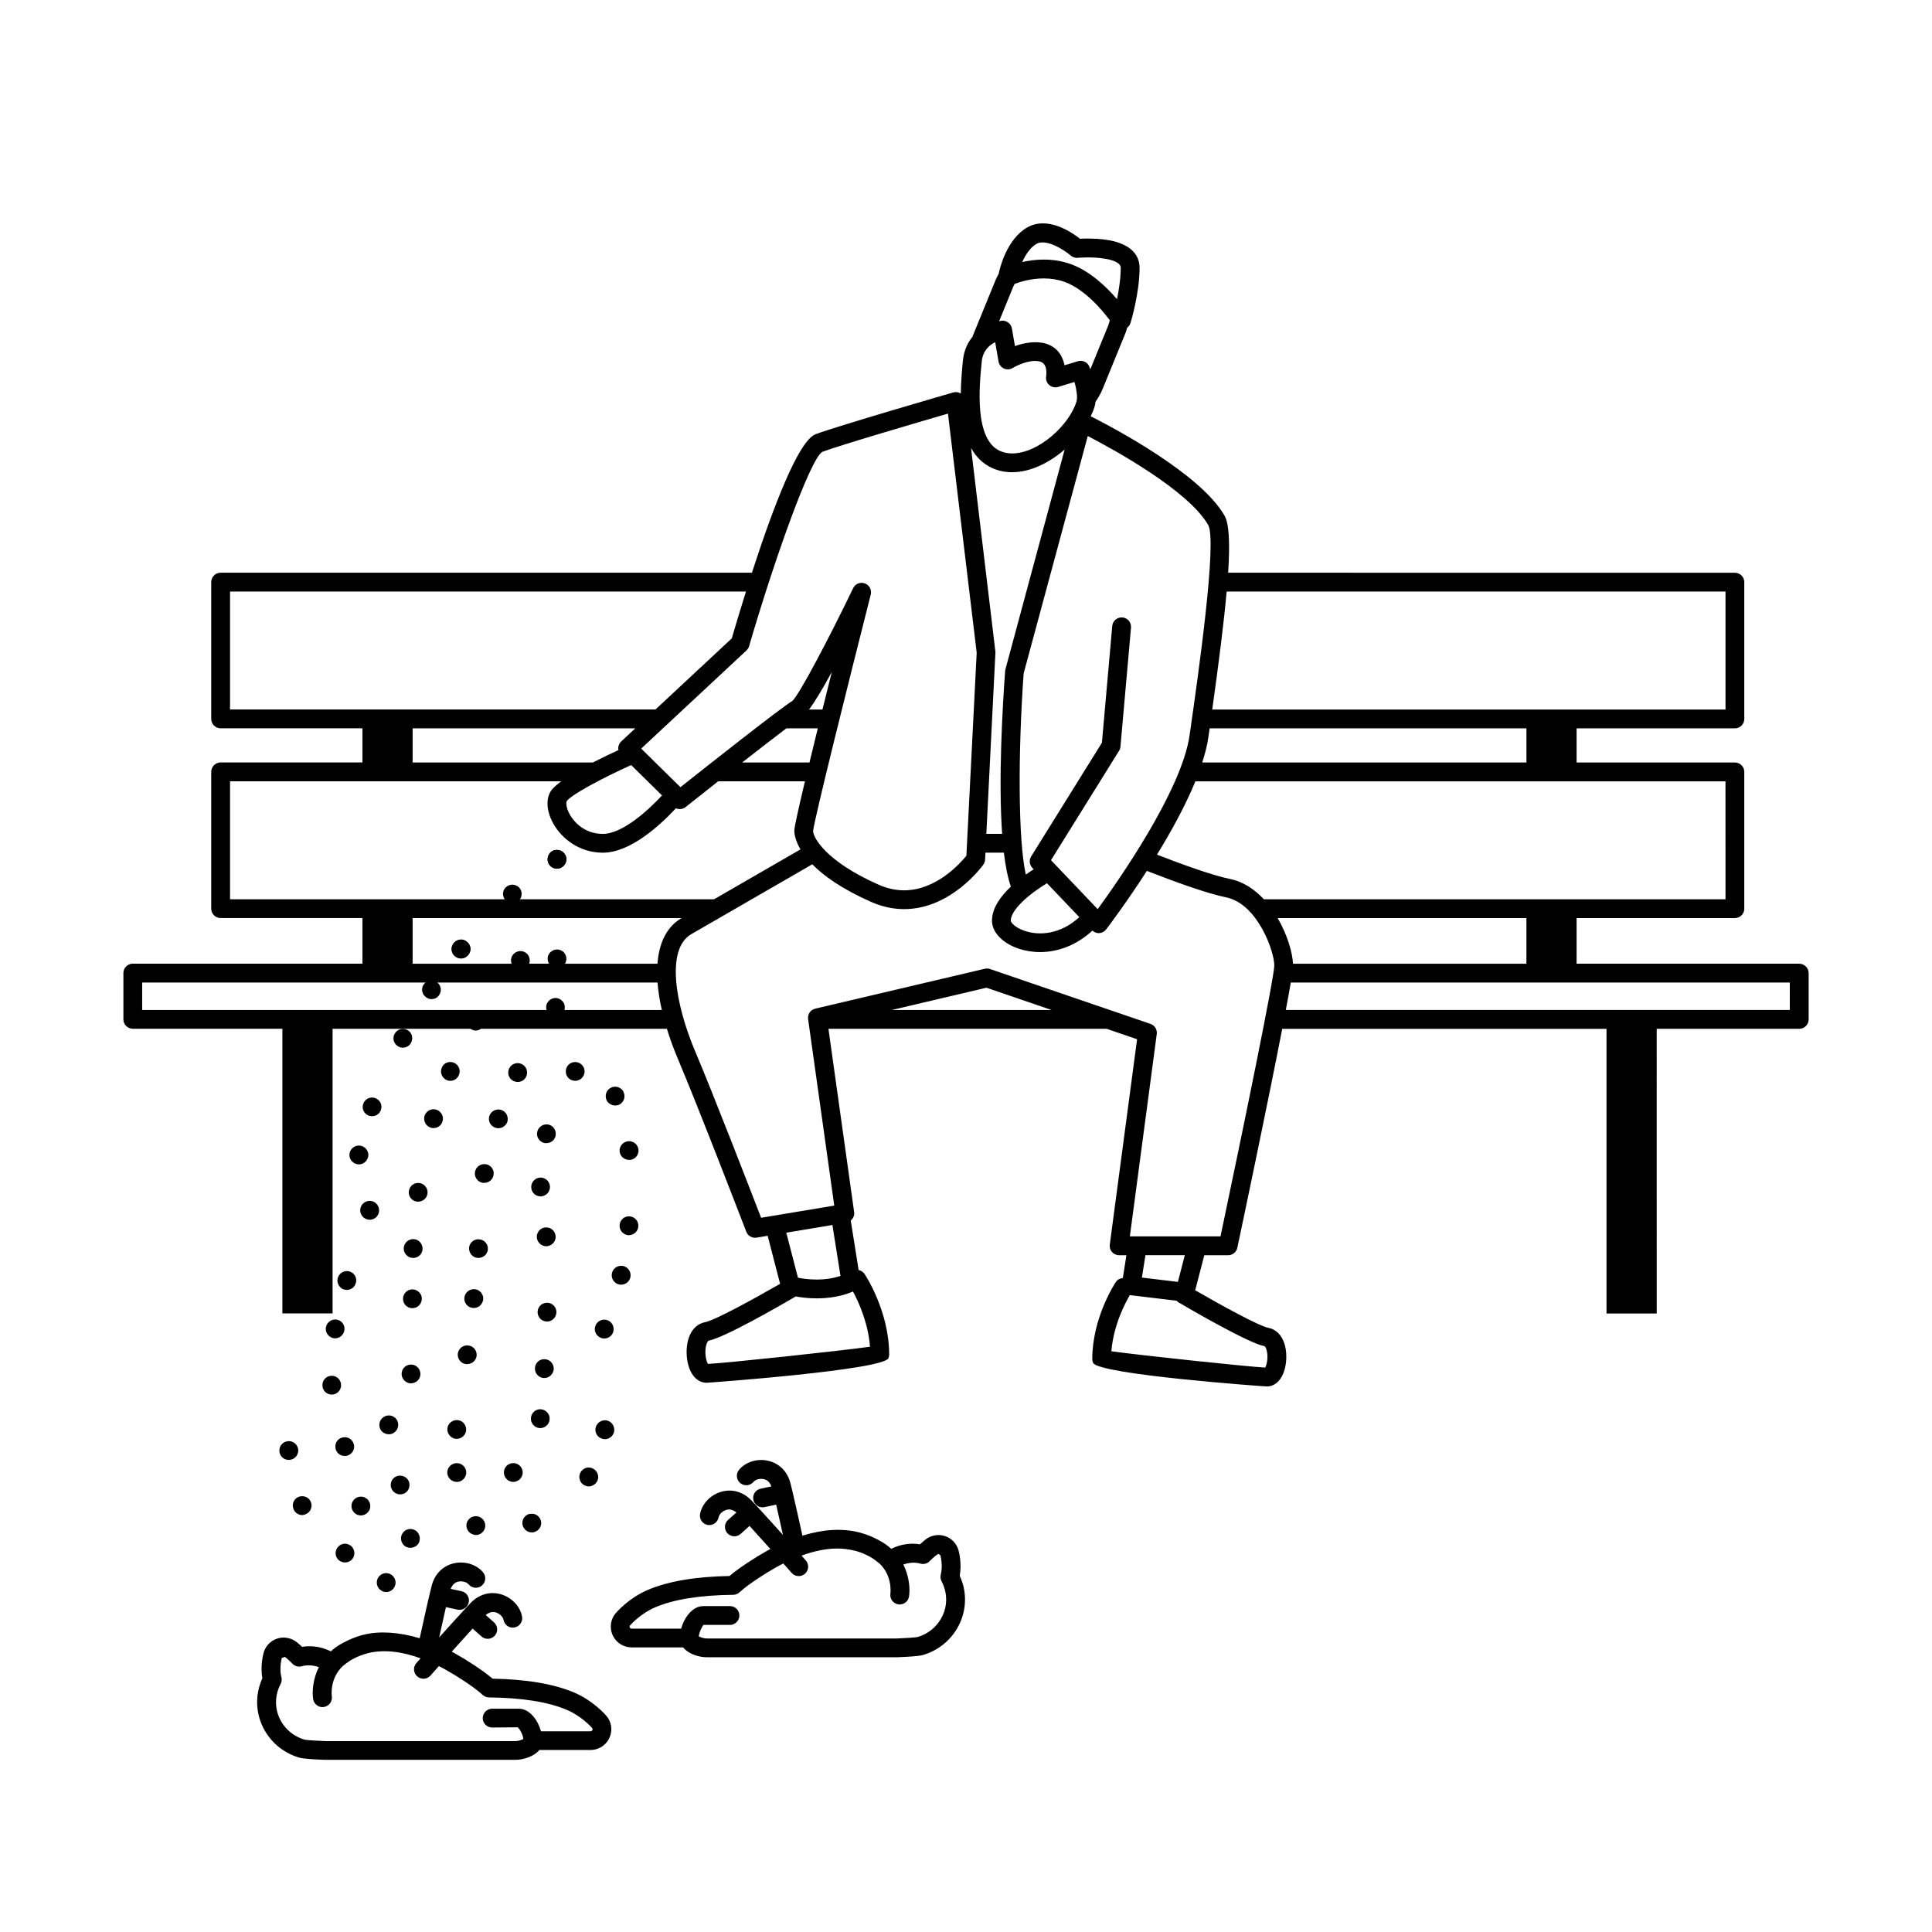 <?xml version="1.0" encoding="UTF-8"?>
<!-- Uploaded to: ICON Repo, www.iconrepo.com, Generator: ICON Repo Mixer Tools -->
<svg fill="#000000" width="800px" height="800px" version="1.1" viewBox="144 144 512 512" xmlns="http://www.w3.org/2000/svg">
 <g>
  <path d="m267.71 393.56c1.098 0.848 1.297 2.394 0.398 3.492-0.5 0.598-1.195 0.949-1.945 0.949-0.547 0-1.098-0.199-1.547-0.547-1.098-0.848-1.246-2.445-0.398-3.492 0.898-1.098 2.445-1.301 3.492-0.402z"/>
  <path d="m290.31 369.57c1.195-0.699 2.742-0.301 3.441 0.898 0.699 1.195 0.301 2.695-0.898 3.391-0.398 0.25-0.848 0.348-1.246 0.348-0.848 0-1.695-0.449-2.144-1.195-0.699-1.195-0.301-2.742 0.848-3.441z"/>
  <path d="m229.45 511.04c-0.051 1.348 0.996 2.492 2.394 2.543h0.051c1.348 0 2.445-1.047 2.492-2.394 0.051-1.398-0.996-2.543-2.394-2.594-1.398-0.047-2.543 1.051-2.543 2.445z"/>
  <path d="m259.58 438.06c-1.297-0.398-2.695 0.398-3.094 1.695-0.348 1.348 0.398 2.695 1.695 3.094 0.25 0.102 0.5 0.102 0.699 0.102 1.098 0 2.094-0.699 2.394-1.797 0.398-1.297-0.352-2.695-1.695-3.094z"/>
  <path d="m264.32 425.64c-1.297-0.547-2.742 0.051-3.242 1.297-0.547 1.297 0.051 2.742 1.297 3.293 0.301 0.148 0.648 0.199 0.949 0.199 0.996 0 1.895-0.547 2.293-1.547 0.547-1.246-0.051-2.691-1.297-3.242z"/>
  <path d="m301.83 495.22v0.051c-0.547 1.246 0.051 2.695 1.348 3.242 0.301 0.148 0.648 0.199 0.949 0.199 0.996 0 1.895-0.547 2.293-1.496 0.547-1.297-0.051-2.742-1.297-3.293-1.301-0.547-2.746 0.051-3.293 1.297z"/>
  <path d="m252.35 459.66c-0.199 1.348 0.75 2.594 2.144 2.793h0.301c1.246 0 2.344-0.898 2.492-2.144 0.199-1.348-0.797-2.644-2.144-2.793-1.348-0.199-2.594 0.75-2.793 2.144z"/>
  <path d="m244.46 464.5c-0.148-1.398-1.398-2.394-2.742-2.246-1.398 0.148-2.394 1.398-2.246 2.742 0.148 1.297 1.246 2.246 2.492 2.246h0.25c1.398-0.148 2.398-1.395 2.246-2.742z"/>
  <path d="m265.07 536.73c1.348 0 2.492-1.148 2.492-2.492 0-1.398-1.148-2.492-2.492-2.492-1.398 0-2.543 1.098-2.543 2.492 0 1.344 1.148 2.492 2.543 2.492z"/>
  <path d="m235.34 529.84h0.348c1.348-0.199 2.344-1.445 2.144-2.793-0.199-1.398-1.445-2.344-2.793-2.144-1.398 0.148-2.344 1.398-2.144 2.793 0.152 1.25 1.199 2.144 2.445 2.144z"/>
  <path d="m276.89 438.16c-1.297-0.449-2.742 0.25-3.191 1.547s0.25 2.695 1.547 3.141c0.25 0.102 0.547 0.148 0.797 0.148 1.047 0 1.996-0.648 2.394-1.645 0.398-1.348-0.25-2.746-1.547-3.191z"/>
  <path d="m265.32 502.71c-0.148 1.348 0.797 2.644 2.195 2.793h0.301c1.246 0 2.293-0.898 2.492-2.144 0.148-1.398-0.797-2.644-2.195-2.793-1.348-0.199-2.594 0.797-2.793 2.144z"/>
  <path d="m269.86 454.62c-0.199 1.348 0.75 2.644 2.094 2.844h0.398c1.195 0 2.246-0.848 2.445-2.094 0.25-1.348-0.699-2.644-2.047-2.844-1.395-0.203-2.641 0.695-2.891 2.094z"/>
  <path d="m277.54 534.23c0 1.348 1.098 2.492 2.492 2.492 1.348 0 2.492-1.148 2.492-2.492 0-1.398-1.148-2.492-2.492-2.492-1.395 0-2.492 1.098-2.492 2.492z"/>
  <path d="m296.39 425.44c-1.398 0.051-2.492 1.148-2.445 2.543 0 1.348 1.098 2.445 2.492 2.445 1.398 0 2.492-1.148 2.492-2.543-0.047-1.348-1.145-2.445-2.539-2.445z"/>
  <path d="m268.31 474.67c-0.102 1.398 0.949 2.594 2.293 2.695h0.199c1.297 0 2.394-0.996 2.492-2.293 0.102-1.348-0.949-2.543-2.293-2.644-1.344-0.152-2.59 0.895-2.691 2.242z"/>
  <path d="m267.06 487.89c-0.148 1.348 0.848 2.594 2.246 2.742h0.25c1.246 0 2.344-0.949 2.492-2.246 0.148-1.348-0.848-2.594-2.246-2.742-1.344-0.098-2.594 0.848-2.742 2.246z"/>
  <path d="m243.47 435.02c-1.297-0.5-2.695 0.148-3.191 1.445-0.5 1.297 0.148 2.695 1.445 3.191 0.301 0.102 0.598 0.148 0.898 0.148 0.996 0 1.945-0.598 2.293-1.598 0.5-1.293-0.148-2.688-1.445-3.188z"/>
  <path d="m305.87 432.27c-1.195 0.598-1.695 2.094-1.098 3.344 0.449 0.848 1.348 1.348 2.246 1.348 0.398 0 0.75-0.051 1.148-0.25 1.195-0.648 1.695-2.144 1.047-3.344h0.051c-0.652-1.25-2.148-1.746-3.394-1.098z"/>
  <path d="m230.35 495.96c-0.125 1.383 0.906 2.559 2.238 2.707h0.25c1.246 0 2.344-0.996 2.445-2.293 0.148-1.348-0.848-2.543-2.246-2.695-1.332-0.098-2.574 0.895-2.688 2.281z"/>
  <path d="m233.69 482.25c-0.648 1.195-0.102 2.695 1.098 3.344 0.348 0.148 0.75 0.25 1.098 0.25 0.949 0 1.844-0.5 2.246-1.398 0.648-1.246 0.102-2.742-1.098-3.344-1.25-0.598-2.746-0.098-3.344 1.148z"/>
  <path d="m310.46 446.44c-1.398 0.148-2.394 1.348-2.246 2.742 0.148 1.297 1.246 2.195 2.492 2.195h0.301c1.348-0.148 2.344-1.348 2.195-2.742-0.148-1.348-1.395-2.344-2.742-2.195z"/>
  <path d="m309.16 479.51c-1.348-0.301-2.695 0.547-2.992 1.895-0.301 1.348 0.547 2.695 1.895 2.992 0.199 0.051 0.348 0.051 0.547 0.051 1.148 0 2.195-0.797 2.445-1.945 0.301-1.348-0.547-2.695-1.895-2.992z"/>
  <path d="m313.15 469.09c0.148-1.398-0.848-2.594-2.246-2.742-1.348-0.148-2.594 0.898-2.695 2.246-0.148 1.348 0.848 2.594 2.246 2.742h0.199c1.301-0.004 2.398-1 2.496-2.246z"/>
  <path d="m253.59 472.38c-1.348-0.051-2.543 0.996-2.594 2.394-0.051 1.348 0.996 2.543 2.394 2.594h0.102c1.348 0 2.445-1.047 2.492-2.344 0.051-1.398-0.996-2.598-2.394-2.644z"/>
  <path d="m253.3 505.65c-1.348-0.199-2.644 0.699-2.844 2.094-0.199 1.348 0.75 2.594 2.094 2.844h0.348c1.246 0 2.293-0.848 2.492-2.094 0.203-1.348-0.746-2.644-2.09-2.844z"/>
  <path d="m253.25 485.7c-1.348 0-2.445 1.148-2.445 2.492 0 1.398 1.098 2.492 2.492 2.492 1.398 0 2.492-1.148 2.492-2.543 0.004-1.344-1.145-2.441-2.539-2.441z"/>
  <path d="m251.95 416.96c-1.246-0.648-2.742-0.199-3.391 1.047-0.648 1.195-0.199 2.695 1.047 3.344 0.348 0.199 0.75 0.301 1.148 0.301 0.898 0 1.797-0.5 2.195-1.348 0.645-1.199 0.195-2.742-1-3.344z"/>
  <path d="m245.21 519.91c-0.949 0.996-0.898 2.594 0.102 3.543 0.5 0.398 1.098 0.648 1.746 0.648s1.297-0.25 1.797-0.797c0.949-0.996 0.898-2.594-0.102-3.543-1.051-0.949-2.598-0.848-3.543 0.148z"/>
  <path d="m236.59 450.18c0.102 1.348 1.195 2.394 2.543 2.394h0.102c1.348-0.051 2.394-1.246 2.394-2.594-0.102-1.398-1.246-2.445-2.644-2.394-1.348 0.051-2.445 1.246-2.394 2.594z"/>
  <path d="m282.28 425.99c-1.246-0.598-2.742-0.102-3.344 1.148-0.598 1.246-0.102 2.742 1.148 3.344 0.348 0.148 0.75 0.25 1.098 0.25 0.949 0 1.844-0.5 2.246-1.398 0.598-1.25 0.098-2.746-1.148-3.344z"/>
  <path d="m265.07 525.3c1.195 0 2.246-0.898 2.445-2.094 0.199-1.398-0.75-2.644-2.094-2.844-1.348-0.199-2.644 0.699-2.844 2.094-0.199 1.348 0.75 2.594 2.094 2.844h0.398z"/>
  <path d="m286.96 522.46h0.199c1.297 0 2.394-0.996 2.492-2.293 0.148-1.348-0.898-2.543-2.246-2.695-1.348-0.148-2.594 0.898-2.695 2.246-0.145 1.395 0.855 2.59 2.25 2.742z"/>
  <path d="m289.06 489.24c-1.398-0.051-2.543 1.047-2.594 2.394-0.051 1.398 1.047 2.543 2.445 2.594h0.051c1.348 0 2.445-1.098 2.492-2.445s-1.051-2.492-2.394-2.543z"/>
  <path d="m288.41 504.2c-1.398-0.102-2.543 0.949-2.644 2.293-0.102 1.398 0.949 2.594 2.293 2.695h0.199c1.297 0 2.394-1.047 2.492-2.344 0.051-1.398-0.945-2.547-2.34-2.644z"/>
  <path d="m289.46 442.05c-1.297-0.348-2.695 0.449-3.043 1.746-0.398 1.348 0.398 2.695 1.746 3.094 0.199 0.051 0.398 0.051 0.648 0.051 1.098 0 2.094-0.699 2.394-1.797 0.348-1.348-0.402-2.746-1.746-3.094z"/>
  <path d="m284.82 459.01c0.199 1.195 1.246 2.047 2.445 2.047 0.148 0 0.301 0 0.449-0.051 1.348-0.25 2.246-1.547 1.996-2.894s-1.547-2.246-2.894-1.996c-1.348 0.254-2.246 1.551-1.996 2.894z"/>
  <path d="m264.62 397.45c0.449 0.348 0.996 0.547 1.547 0.547 0.75 0 1.445-0.348 1.945-0.949 0.898-1.098 0.699-2.644-0.398-3.492-1.047-0.898-2.594-0.699-3.492 0.398-0.848 1.055-0.699 2.648 0.398 3.496z"/>
  <path d="m288.76 474.27h0.148c1.348-0.102 2.445-1.297 2.344-2.644-0.102-1.398-1.246-2.445-2.644-2.344-1.348 0.051-2.445 1.246-2.344 2.644 0.102 1.297 1.199 2.344 2.496 2.344z"/>
  <path d="m291.61 374.21c0.398 0 0.848-0.102 1.246-0.348 1.195-0.699 1.598-2.195 0.898-3.391-0.699-1.195-2.246-1.598-3.441-0.898-1.148 0.699-1.547 2.246-0.848 3.441 0.449 0.746 1.297 1.195 2.144 1.195z"/>
  <path d="m221.72 543.76v-0.051c0.301 1.098 1.297 1.797 2.344 1.797 0.25 0 0.5-0.051 0.75-0.148 1.297-0.398 2.047-1.797 1.645-3.094-0.398-1.348-1.797-2.047-3.141-1.645-1.297 0.398-2.047 1.793-1.598 3.141z"/>
  <path d="m250.05 540.02c1.148 0 2.144-0.75 2.394-1.895 0.348-1.398-0.5-2.695-1.844-2.992-1.348-0.348-2.695 0.5-2.992 1.844-0.301 1.348 0.547 2.695 1.895 2.992 0.145 0.051 0.344 0.051 0.547 0.051z"/>
  <path d="m235.44 558.07c0.598 0 1.246-0.199 1.746-0.699 0.949-0.996 0.996-2.543 0-3.543-0.949-0.949-2.543-0.996-3.492 0-0.996 0.949-0.996 2.543-0.051 3.492 0.5 0.5 1.148 0.75 1.797 0.75z"/>
  <path d="m245.11 565.56c0.398 0.25 0.797 0.348 1.246 0.348 0.848 0 1.695-0.449 2.144-1.297 0.699-1.195 0.25-2.695-0.949-3.391-1.195-0.699-2.695-0.25-3.391 0.949-0.645 1.195-0.246 2.742 0.949 3.391z"/>
  <path d="m239.13 545.55c0.148 0.051 0.348 0.051 0.5 0.051 1.148 0 2.195-0.797 2.445-1.945 0.301-1.398-0.598-2.695-1.945-2.992-1.348-0.25-2.644 0.598-2.941 1.945-0.254 1.344 0.594 2.691 1.941 2.941z"/>
  <path d="m251.6 553.93c0.348 0.148 0.75 0.25 1.148 0.25 0.898 0 1.797-0.449 2.246-1.297 0.598-1.246 0.148-2.742-1.047-3.391-1.246-0.648-2.742-0.199-3.391 1.047-0.652 1.195-0.152 2.742 1.043 3.391z"/>
  <path d="m220.07 525.95c-1.348 0.25-2.246 1.547-1.996 2.894 0.199 1.195 1.246 2.047 2.445 2.047 0.148 0 0.301 0 0.449-0.051 1.348-0.199 2.246-1.496 2.047-2.844-0.254-1.398-1.551-2.293-2.945-2.047z"/>
  <path d="m304.72 520.41c-1.348-0.199-2.644 0.699-2.894 2.047-0.25 1.348 0.648 2.644 2.047 2.894 0.148 0 0.25 0.051 0.398 0.051 1.195 0 2.246-0.848 2.492-2.047 0.203-1.398-0.695-2.695-2.043-2.945z"/>
  <path d="m270.65 545.86c-1.297-0.301-2.644 0.5-2.992 1.844-0.301 1.348 0.547 2.695 1.895 2.992 0.199 0.051 0.348 0.102 0.547 0.102 1.148 0 2.144-0.797 2.445-1.945 0.301-1.348-0.547-2.695-1.895-2.992z"/>
  <path d="m297.84 534.18c-0.648 1.195-0.25 2.742 0.949 3.391 0.398 0.199 0.848 0.348 1.246 0.348 0.848 0 1.695-0.5 2.195-1.297 0.648-1.195 0.199-2.742-0.996-3.391-1.199-0.695-2.695-0.246-3.394 0.949z"/>
  <path d="m282.53 548.3c0.348 1.098 1.297 1.797 2.394 1.797 0.25 0 0.5 0 0.699-0.102 1.348-0.398 2.094-1.746 1.695-3.094-0.398-1.297-1.797-2.047-3.094-1.645v-0.051c-1.297 0.402-2.094 1.797-1.695 3.094z"/>
  <path d="m296.21 592.56c-5.352-2.285-12.641-3.531-21.668-3.695-1.398-1.184-3.32-2.648-7.312-5.137l-2.93-1.711c-0.191-0.105-0.391-0.203-0.582-0.309 1.84-2.055 3.805-4.234 5.523-6.117l2.363 2.09c0.473 0.418 1.062 0.625 1.656 0.625 0.688 0 1.371-0.285 1.871-0.84 0.914-1.031 0.816-2.609-0.215-3.523l-2.191-1.941c0.824-0.68 1.707-0.977 2.664-0.699 1.02 0.305 1.906 1.164 2.059 1.996 0.25 1.355 1.547 2.266 2.906 1.996 1.352-0.25 2.25-1.555 1.996-2.906-0.492-2.668-2.719-5.023-5.535-5.867-2.902-0.867-5.859-0.039-8.102 2.293-0.418 0.438-0.949 1.004-1.512 1.609-0.004 0.004-0.004 0.004-0.012 0.004 0 0 0 0.004-0.004 0.012-1.895 2.047-4.453 4.879-6.805 7.504 0.59-2.672 1.23-5.566 1.797-8.035l3.086 0.66c0.176 0.039 0.348 0.055 0.523 0.055 1.152 0 2.184-0.805 2.434-1.977 0.289-1.348-0.57-2.672-1.914-2.957l-2.863-0.613c0.383-1.004 1.008-1.699 1.977-1.922 1.043-0.238 2.231 0.078 2.773 0.723 0.883 1.051 2.461 1.207 3.512 0.309 1.059-0.883 1.195-2.461 0.309-3.512-1.742-2.082-4.844-3.039-7.695-2.391-2.969 0.672-5.129 2.852-5.926 5.981-0.742 2.906-2.102 9.016-3.168 13.887-5.473-1.641-10.715-1.965-14.695-0.957-0.168 0.023-0.344 0.059-0.824 0.203-1.566 0.434-3.066 1.062-4.484 1.82-0.031 0.016-0.066 0.012-0.094 0.023-0.023 0.012-0.039 0.031-0.066 0.039-0.016 0.004-0.023 0.012-0.039 0.016-0.035 0.02-0.066 0.051-0.102 0.07-1.277 0.648-2.324 1.426-3.246 2.254-0.004 0-0.004-0.004-0.012-0.004-2.391-1.188-4.988-1.602-7.598-1.191-0.879-0.824-1.477-1.277-1.586-1.355-1.445-1.086-3.391-1.391-5.094-0.805-1.734 0.594-3.055 2-3.531 3.769-0.164 0.605-0.883 3.543-0.324 6.719-0.348 0.762-0.629 1.555-0.848 2.356-1.066 3.926-0.527 8.027 1.508 11.547 1.996 3.453 5.227 5.981 9.098 7.125 1.156 0.34 4.363 0.504 6.469 0.574 0.035 0 0.066 0.02 0.105 0.02h50.715c2.195 0 5.012-0.938 6.363-2.609h13.559c2.012 0 3.856-1.094 4.824-2.852 0.973-1.766 0.902-3.91-0.168-5.602-0.66-1.012-4.133-4.695-8.945-6.75zm4.289 10.242h-13.129c-0.832-2.938-2.977-5.977-5.902-5.977h-7.043c-1.375 0-2.492 1.117-2.492 2.492s1.117 2.492 2.492 2.492l6.734-0.059c0.465 0.246 1.355 1.754 1.543 3.086-0.473 0.27-1.383 0.574-2.121 0.574h-50.406v-0.004c-2.234-0.078-4.914-0.246-5.477-0.383-2.633-0.777-4.828-2.492-6.184-4.832-1.367-2.359-1.727-5.113-1.008-7.746 0.199-0.742 0.488-1.473 0.859-2.168 0.293-0.555 0.363-1.191 0.211-1.797-0.625-2.391 0.074-5 0.105-5.109l0.824-0.281c0.113 0.09 0.918 0.707 2 1.82 0.633 0.652 1.57 0.914 2.465 0.664 1.527-0.426 3.062-0.273 4.531 0.234-1.59 3.188-1.82 6.488-1.508 8.484 0.195 1.23 1.254 2.106 2.465 2.106 0.125 0 0.258-0.012 0.391-0.031 1.355-0.215 2.289-1.492 2.082-2.852-0.012-0.055-0.629-4.688 2.941-8.027 0.828-0.668 1.68-1.297 2.578-1.797 1.133-0.625 2.344-1.117 4.074-1.59 4.09-1.012 8.836-0.488 13.941 1.371-0.59 0.664-1.043 1.172-1.117 1.258-0.914 1.031-0.816 2.609 0.215 3.523 0.473 0.418 1.062 0.625 1.656 0.625 0.688 0 1.371-0.285 1.871-0.84 0.031-0.035 0.93-1.047 2.219-2.5 0.535 0.27 1.078 0.547 1.547 0.809l2.812 1.645c4.324 2.695 5.922 4.004 7.297 5.219 0.449 0.398 1.027 0.617 1.625 0.625 8.793 0.09 15.754 1.203 20.68 3.312 3.695 1.578 6.391 4.449 6.695 4.859 0.102 0.16 0.105 0.359 0.012 0.527-0.121 0.16-0.293 0.266-0.48 0.266z"/>
  <path d="m398.34 561.58c0.57-3.203-0.16-6.129-0.32-6.715-0.48-1.766-1.797-3.172-3.527-3.769-1.699-0.59-3.668-0.27-5.094 0.797-0.109 0.086-0.719 0.539-1.59 1.363-2.598-0.414-5.199 0-7.594 1.188-0.004 0.004-0.012 0.004-0.016 0.012-0.004-0.004-0.012-0.004-0.016-0.012-0.914-0.816-1.949-1.582-3.207-2.227-0.043-0.023-0.086-0.066-0.129-0.09-0.023-0.016-0.051-0.023-0.074-0.035-0.012-0.004-0.02-0.012-0.031-0.016-0.004-0.004-0.012 0-0.02-0.004-1.445-0.777-2.977-1.406-4.559-1.84l-0.598-0.16c-4.508-1.117-9.523-0.773-14.918 0.895-0.848-3.871-1.875-8.512-2.633-11.707-0.195-0.824-0.375-1.566-0.527-2.16-0.797-3.129-2.957-5.301-5.926-5.981-2.879-0.664-5.965 0.309-7.703 2.391-0.883 1.051-0.742 2.629 0.309 3.512 1.059 0.887 2.629 0.742 3.512-0.309 0.543-0.645 1.746-0.953 2.773-0.723 0.973 0.219 1.59 0.918 1.977 1.922l-2.863 0.613c-1.348 0.289-2.203 1.609-1.914 2.957 0.25 1.172 1.281 1.977 2.434 1.977 0.176 0 0.348-0.016 0.523-0.055l3.086-0.66c0.57 2.469 1.207 5.356 1.797 8.031-2.356-2.625-4.914-5.457-6.809-7.504 0 0 0-0.004-0.004-0.004 0 0-0.004 0-0.004-0.004-0.57-0.613-1.098-1.176-1.516-1.617-2.227-2.328-5.168-3.156-8.102-2.293-2.812 0.844-5.039 3.203-5.531 5.867-0.25 1.352 0.645 2.652 2 2.906 1.344 0.25 2.652-0.645 2.906-2 0.156-0.832 1.039-1.688 2.059-1.992 0.953-0.289 1.836 0.016 2.664 0.699l-2.191 1.941c-1.031 0.914-1.129 2.492-0.215 3.523 0.492 0.555 1.176 0.84 1.871 0.84 0.59 0 1.176-0.211 1.656-0.625l2.359-2.129c1.715 1.879 3.68 4.059 5.523 6.117-0.215 0.113-0.426 0.219-0.645 0.34l-2.922 1.715c-3.945 2.453-5.859 3.914-7.258 5.098-9.027 0.164-16.316 1.41-21.668 3.695-4.82 2.059-8.289 5.738-8.945 6.773-1.074 1.695-1.141 3.848-0.168 5.606 0.973 1.754 2.816 2.848 4.828 2.848h13.645c1.391 1.715 4.129 2.613 6.281 2.613h50.246 0.012 0.086 0.375c0.031 0 0.059-0.016 0.09-0.02 2.106-0.074 5.328-0.238 6.484-0.578 3.871-1.137 7.098-3.668 9.094-7.117 2.039-3.523 2.574-7.621 1.512-11.547-0.238-0.801-0.523-1.59-0.867-2.348zm-23.898-5.078c0.887 0.488 1.746 1.117 2.582 1.797 3.508 3.277 2.973 7.801 2.938 8.039-0.203 1.352 0.727 2.617 2.082 2.832 0.129 0.02 0.266 0.031 0.391 0.031 1.207 0 2.269-0.879 2.465-2.106 0.312-1.996 0.086-5.297-1.508-8.484 1.473-0.516 3.008-0.66 4.531-0.234 0.887 0.25 1.824-0.004 2.465-0.664 1.086-1.117 1.879-1.734 2.32-1.93l0.508 0.395c0.004 0.023 0.727 2.688 0.102 5.098-0.16 0.605-0.078 1.246 0.211 1.801 0.363 0.684 0.652 1.41 0.859 2.168 0.715 2.629 0.355 5.383-1.02 7.742-1.352 2.34-3.547 4.055-6.16 4.828-0.59 0.145-3.266 0.312-5.496 0.395v0.004h-50.418c-0.742 0-1.645-0.309-2.121-0.578 0.184-1.328 1.047-2.828 1.23-3.023h7.043c1.375 0 2.492-1.117 2.492-2.492s-1.117-2.492-2.492-2.492h-7.043c-2.922 0-5.066 3.039-5.902 5.977h-13.129c-0.195 0-0.367-0.105-0.457-0.27-0.094-0.168-0.086-0.375-0.023-0.473 0.34-0.465 3.031-3.332 6.734-4.91 4.922-2.106 11.883-3.223 20.676-3.312 0.598-0.004 1.176-0.223 1.625-0.625 1.375-1.211 2.973-2.527 7.242-5.188l2.809-1.652c0.523-0.285 1.062-0.562 1.605-0.84 1.293 1.453 2.195 2.469 2.219 2.504 0.492 0.555 1.176 0.84 1.871 0.84 0.59 0 1.176-0.211 1.656-0.625 1.031-0.914 1.129-2.488 0.215-3.523-0.074-0.086-0.539-0.605-1.137-1.281 3.363-1.223 6.543-1.879 9.461-1.879 1.555 0 3.074 0.18 4.969 0.652 1.254 0.355 2.465 0.852 3.606 1.48z"/>
  <path d="m620.81 399.39h-58.996v-12.09h41.949c1.375 0 2.492-1.117 2.492-2.492v-36.25c0-1.375-1.117-2.492-2.492-2.492h-41.949v-9.047h41.949c1.375 0 2.492-1.117 2.492-2.492v-36.25c0-1.375-1.117-2.492-2.492-2.492l-134.29-0.012c0.508-7.871 0.266-12.984-0.953-15.113 0-0.004-0.004-0.004-0.004-0.012-6.398-11.172-29.75-23.453-35.465-26.336 0.41-0.859 0.781-1.715 1.031-2.559 0.113-0.395 0.18-0.824 0.234-1.258 0.734-1.074 1.398-2.199 1.902-3.441l6.086-14.895c0.176-0.43 0.25-0.879 0.395-1.312 0.402-0.309 0.727-0.715 0.883-1.219 0.102-0.32 2.414-7.918 2.414-14.684 0-2.887-1.77-7.727-13.645-7.727-0.848 0-1.586 0.023-2.141 0.055-1.715-1.355-5.672-4.074-9.816-4.074-1.496 0-2.879 0.348-4.117 1.047-5.535 3.117-7.348 10.965-7.629 12.324-0.258 0.504-0.543 0.992-0.762 1.527l-6.086 14.895c-0.035 0.09-0.043 0.18-0.078 0.266-1.285 1.555-2.269 3.586-2.539 6.25-0.234 2.336-0.516 5.457-0.559 8.766-0.594-0.359-1.312-0.473-1.977-0.281-1.242 0.359-30.449 8.812-36.516 11.082-4.559 1.711-11.328 19.59-16.863 36.699h-140.8c-1.375 0-2.492 1.117-2.492 2.492v36.25c0 1.375 1.117 2.492 2.492 2.492h37.578v9.047h-37.578c-1.375 0-2.492 1.117-2.492 2.492v36.25c0 1.375 1.117 2.492 2.492 2.492h37.578v12.09h-60.855c-1.375 0-2.492 1.117-2.492 2.492v12.262c0 1.375 1.117 2.492 2.492 2.492h39.641v75.438h13.305v-75.422h36.555c0.043 0.035 0.074 0.086 0.121 0.113 0.398 0.199 0.848 0.348 1.297 0.348 0.488 0 0.938-0.184 1.348-0.465h49.273c0.832 2.703 1.82 5.391 2.918 7.981 5.516 13.023 17.996 45.473 18.121 45.797 0.426 1.105 1.59 1.766 2.738 1.566l2.93-0.488 3.297 12.727c-7.215 4.164-17.32 9.672-19.84 10.16-3.906 0.754-5.262 5.18-4.875 9.223 0.398 4.156 2.461 6.84 5.246 6.84 0.453 0 46.875-3.367 48.18-6.519 0.125-0.305 0.191-0.637 0.191-0.961 0-11.434-6.25-20.941-6.516-21.34-0.379-0.57-0.953-0.922-1.578-1.051l-2.086-13.125c0.637-0.535 1.023-1.348 0.898-2.231l-6.809-48.57h73.727l8.066 2.758-7.234 54.422c-0.094 0.715 0.121 1.43 0.598 1.977 0.473 0.539 1.156 0.848 1.875 0.848h1.934l-0.957 6.039c-0.727 0.066-1.422 0.41-1.859 1.066-0.254 0.383-6.234 9.477-6.234 20.418 0 0.324 0.066 0.66 0.191 0.961 1.301 3.141 45.621 6.289 46.051 6.289 2.723 0 4.734-2.598 5.117-6.625 0.375-3.914-0.941-8.191-4.738-8.926-2.445-0.473-12.445-5.949-19.344-9.941l2.406-9.281h6.32c1.176 0 2.195-0.828 2.438-1.977 1.062-5.019 7.906-37.457 11.898-58.023h85.938v75.438h13.305l-0.004-75.445h37.777c1.375 0 2.492-1.117 2.492-2.492v-12.262c-0.004-1.379-1.121-2.496-2.496-2.496zm-2.496 12.262h-133.56c0.535-2.844 0.988-5.324 1.316-7.273h132.25zm-174.89 60 7.129-53.625c0.156-1.176-0.539-2.305-1.668-2.688l-42.523-14.539c-0.449-0.156-0.922-0.176-1.375-0.07l-44.934 10.574c-1.254 0.293-2.082 1.496-1.895 2.773l6.93 49.414-19.383 3.231c-2.769-7.18-12.68-32.789-17.453-44.051-5.379-12.684-7.785-27.227-1.047-31.113l32.062-18.512c2.973 3.027 7.766 6.504 15.609 9.973 2.859 1.266 5.797 1.906 8.723 1.906 12.43 0 20.656-11.316 21-11.801 0.281-0.391 0.438-0.848 0.465-1.32l0.09-1.836h4.887c0.418 3.555 1.031 6.609 1.852 9-2.738 2.578-5.008 5.707-5.008 9.02 0 3.047 2.773 5.957 7.062 7.414 1.668 0.562 3.606 0.906 5.691 0.906 4.394 0 9.406-1.566 13.863-5.688 0.453 0.414 1.031 0.668 1.652 0.668h0.133c0.727-0.039 1.402-0.398 1.844-0.973 0.445-0.578 5.301-6.969 10.805-15.523 7.203 2.816 15.863 5.973 21.035 7.023 8.219 1.676 12.734 14.195 12.734 18.043-0.031 3.281-8.391 43.984-14.258 71.797zm35.871 34.766c-4.539-0.215-33.004-3.246-40.77-4.316 0.562-7.035 3.769-12.988 4.898-14.895 0.012 0 0.016 0.012 0.023 0.012l12.391 1.492c0.145 0.148 0.281 0.309 0.469 0.418 3.055 1.797 18.516 10.809 22.816 11.637 0.066 0.016 0.324 0.273 0.523 0.953 0.531 1.766 0.105 3.945-0.352 4.699zm-23.141-22.703-9.539-1.148 0.941-5.926h10.43zm-50.73-77.961 17.254 5.902h-42.324zm-73.809 99.691c-0.5-0.75-0.988-3.086-0.445-5.023 0.195-0.699 0.488-1.113 0.664-1.148 4.18-0.812 18.512-9.047 23.051-11.703 1.148 0.215 3.141 0.508 5.547 0.508 3.547 0 6.773-0.609 9.621-1.812 1.492 2.777 4.027 8.32 4.504 14.629-8.023 1.117-38.359 4.356-42.941 4.551zm32.98-36.812 2.144 13.508c-1.902 0.609-3.996 0.953-6.305 0.953-2.363 0-4.219-0.336-4.969-0.492l-3.094-11.934zm-71.992-59.707c-1.098-0.797-2.644-0.5-3.441 0.648-0.445 0.637-0.52 1.391-0.324 2.082h-107.16v-7.273h75.109c-0.18 0.148-0.363 0.301-0.504 0.508-0.797 1.148-0.449 2.695 0.699 3.441 0.398 0.301 0.898 0.449 1.348 0.449 0.848 0 1.645-0.398 2.094-1.148 0.695-1.066 0.453-2.453-0.504-3.246h58.332c0.18 2.344 0.57 4.789 1.137 7.273h-25.805c0.277-1.016-0.062-2.129-0.984-2.734zm-87.637-57.871h87.762c-1.32 0.984-2.379 1.926-2.852 2.754-1.293 2.234-0.969 5.461 0.863 8.633 2.102 3.641 6.629 7.531 13.02 7.531 7.328 0 15.258-7.359 19.371-11.781 0.828 0.375 1.82 0.281 2.57-0.32 2.625-2.086 5.598-4.434 8.629-6.82h22.992c-1.68 7.059-2.824 12.195-2.824 13.09 0 0.664 0.184 2.481 1.641 4.953l-22.895 13.219-51.453 0.004c0.637-0.918 0.613-2.203-0.16-3.066-0.949-0.996-2.492-1.098-3.543-0.148-0.918 0.824-1.031 2.219-0.32 3.219l-72.801-0.004zm0-50.285h136.72c-1.383 4.406-2.66 8.648-3.762 12.41l-20.219 18.844h-112.74zm259.22-17.629v0c2.426 4.25-2.734 40.328-4.676 53.914l-0.254 1.781c-2.086 14.621-18.855 38.559-24.359 46.102l-12.371-12.984 18.039-28.992c0.211-0.328 0.336-0.707 0.367-1.098l2.793-31.535c0.121-1.371-0.895-2.582-2.266-2.703-1.332-0.125-2.578 0.895-2.703 2.266l-2.738 30.941-18.746 30.125c-0.605 0.961-0.473 2.215 0.309 3.039l0.355 0.375c-0.648 0.41-1.352 0.879-2.082 1.398-2.07-9.09-2.074-32.547-0.574-53.328l16.988-62.891c7.215 3.742 26.719 14.504 31.918 23.59zm137.09 48.887h-136.02c1.766-12.621 3.086-23.066 3.82-31.262l132.2 0.004zm0 50.289h-122.34c-2.434-2.617-5.426-4.66-8.984-5.383-4.617-0.941-12.504-3.793-19.34-6.445 3.758-6.129 7.523-12.961 10.176-19.43h140.48zm-114.62 17.074c-0.129-2.922-1.492-7.672-4.059-12.09h65.918v12.09zm-167.21-44.594c-3.981 4.262-10.621 10.191-15.688 10.191-5.379 0-8.016-3.852-8.699-5.031-1.047-1.82-1.082-3.273-0.867-3.641 1.043-1.633 9.531-6.184 17.07-9.566zm42.512-22.77h-3.555c1.609-2.144 3.715-5.68 6.035-9.945-0.812 3.254-1.652 6.609-2.481 9.945zm-1.23 4.988c-0.773 3.133-1.52 6.191-2.211 9.047h-17.832c4.516-3.531 8.746-6.805 11.711-9.047zm51.781-117.02c0.109-0.266 0.254-0.5 0.375-0.754 1.328-0.508 4.273-1.461 7.723-1.461 1.961 0 3.812 0.309 5.508 0.918 5.356 1.93 10.031 7.547 11.992 10.172-0.133 0.473-0.234 0.953-0.426 1.41l-4.734 11.586c-0.102-0.281-0.18-0.504-0.234-0.645-0.469-1.223-1.789-1.875-3.059-1.496l-3.551 1.078c-0.453-2.336-1.797-4.773-4.914-5.731-2.613-0.809-5.938-0.215-8.215 0.645l-0.809-4.664c-0.23-1.316-1.473-2.219-2.762-2.051-0.191 0.023-0.418 0.086-0.625 0.125zm-5.481 48.078c1.598 0.707 3.344 1.066 5.191 1.066 4.859 0 9.867-2.504 13.926-6.012l-15.754 58.461c-0.762 10.32-1.82 29.082-0.816 43.391l-4.188 0.004 2.414-48.176-6.469-54.113c1.273 2.324 3.102 4.227 5.695 5.379zm0.707-33.391 0.887 5.129c0.141 0.816 0.68 1.512 1.438 1.855 0.758 0.328 1.637 0.273 2.34-0.16 0.031-0.02 3.055-1.855 5.891-1.855 0.523 0 1.008 0.066 1.43 0.199 2.035 0.625 1.543 3.742 1.52 3.859-0.156 0.852 0.148 1.73 0.797 2.305 0.648 0.578 1.551 0.77 2.383 0.523l4.336-1.316c0.516 1.895 0.859 4.027 0.535 5.133-1.836 6.215-10.07 13.809-17.074 13.809-1.141 0-2.203-0.215-3.164-0.637-6.965-3.098-5.516-17.391-4.875-23.766 0.293-2.867 2.043-4.336 3.559-5.078zm13.727 143.38 8.566 8.988c-4.93 4.535-10.52 4.984-14.492 3.633-2.617-0.887-3.676-2.266-3.676-2.688 0-2.887 4.852-7.062 9.602-9.934zm41.141-31.992c0.727-2.281 1.309-4.484 1.598-6.531l0.254-1.781c0.035-0.254 0.07-0.488 0.105-0.738h83.961v9.047zm-22.582-122.79c-2.789-3.242-7.148-7.449-12.215-9.273-2.234-0.809-4.652-1.219-7.191-1.219-2.121 0-4.07 0.285-5.711 0.648 0.863-1.922 2.121-3.879 3.824-4.844 2.629-1.465 7.652 1.902 8.984 3.098 0.52 0.465 1.188 0.699 1.906 0.629 0.051-0.004 1.172-0.105 2.734-0.105 4.309 0 8.656 0.848 8.656 2.738-0.008 2.812-0.48 5.863-0.988 8.328zm-78.133 40.473c4.809-1.801 25.68-7.918 33.332-10.145l7.613 63.371-2.731 53.797c-1.656 2.051-8.012 9.168-16.52 9.168-2.231 0-4.484-0.5-6.703-1.477-14.203-6.285-17.395-12.605-17.398-14.23 0.238-2.812 9.273-39.027 15.277-62.676 0.312-1.242-0.359-2.519-1.562-2.957-0.281-0.105-0.57-0.148-0.852-0.148-0.934 0-1.82 0.523-2.246 1.41-6.488 13.453-14.34 28.348-16.121 29.891-2.754 1.59-23.141 17.688-29.656 22.852l-10.395-10.227 27.895-26.008c0.328-0.309 0.57-0.695 0.695-1.129 6.742-23.094 16.109-49.359 19.371-51.492zm-49.531 73.262-3.734 3.481c-0.5 0.465-0.781 1.113-0.793 1.789 0 0.168 0.059 0.32 0.09 0.484-1.961 0.898-4.356 2.035-6.805 3.293h-47.766v-9.047zm12.258 50.289c-4.094 2.41-5.984 6.789-6.379 12.09h-24.512c0.547-0.902 0.504-2.082-0.219-2.887v-0.051c-0.898-0.996-2.492-1.148-3.543-0.199-0.938 0.805-1.074 2.113-0.453 3.133h-5.277c0.336-0.938 0.109-2.012-0.66-2.734-1.047-0.898-2.644-0.797-3.543 0.25-0.617 0.688-0.754 1.656-0.453 2.488h-26.227v-12.09z"/>
 </g>
</svg>